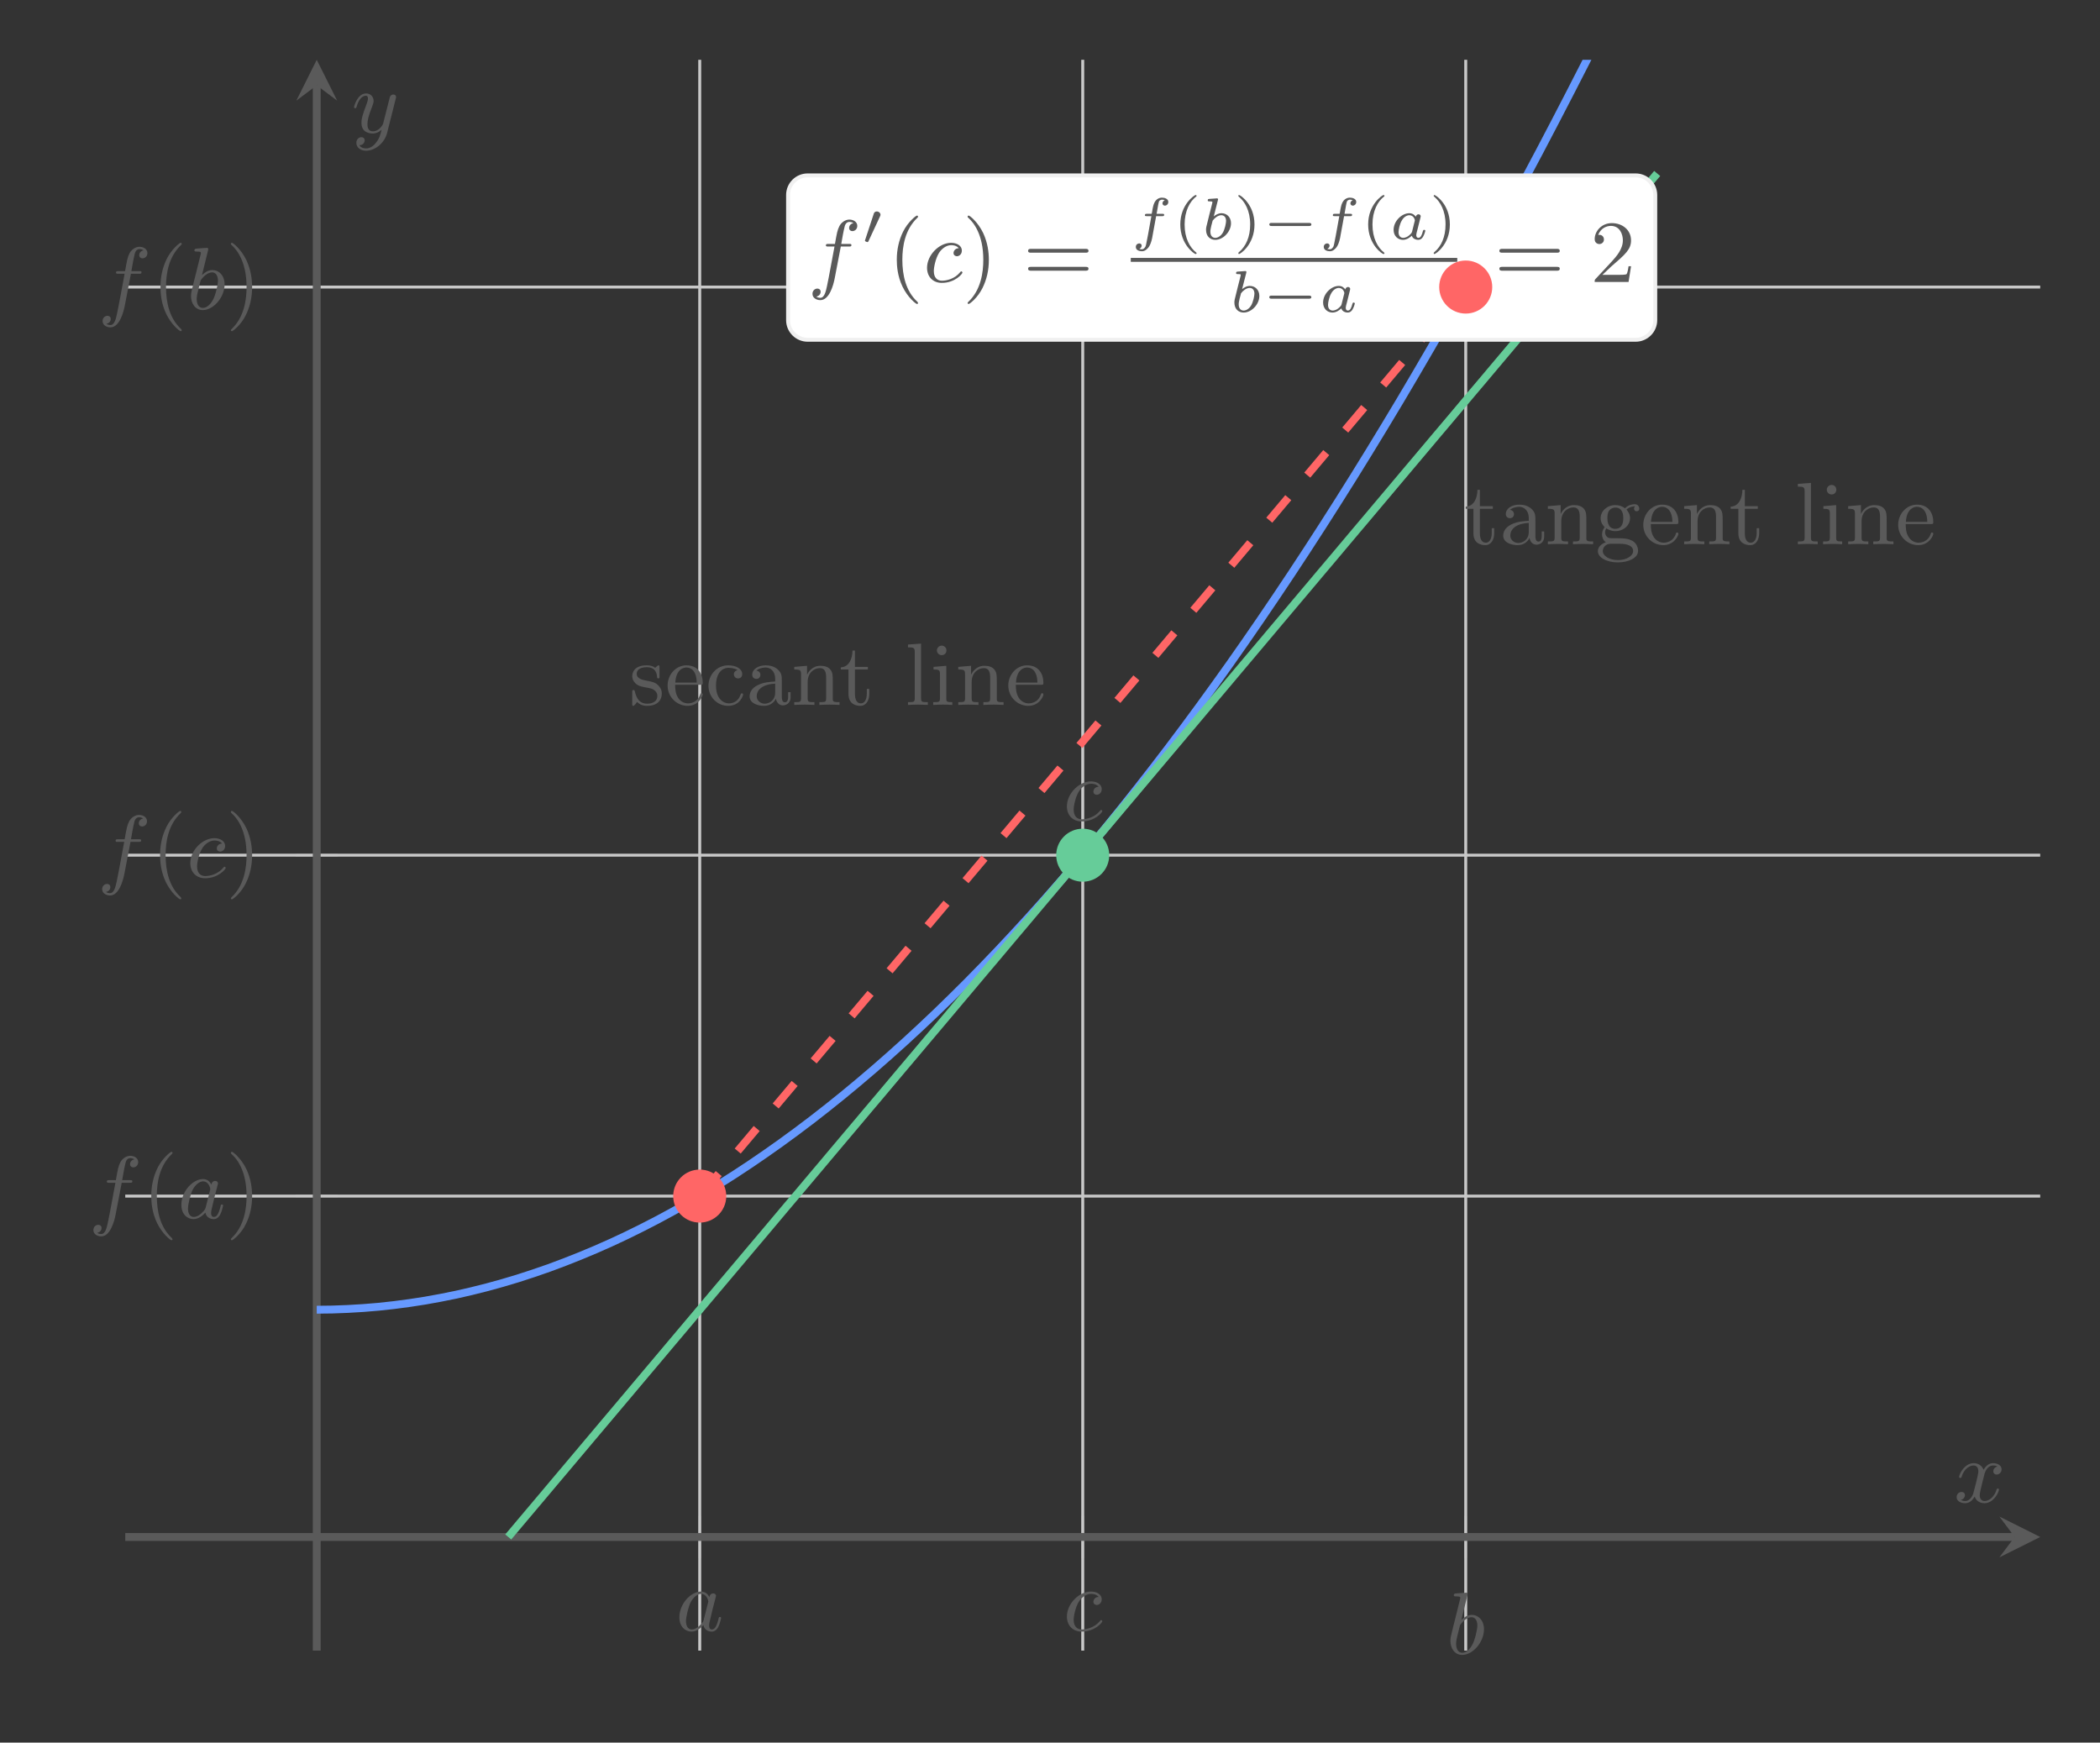 <?xml version="1.0" encoding="UTF-8"?>
<svg xmlns="http://www.w3.org/2000/svg" xmlns:xlink="http://www.w3.org/1999/xlink" width="213.045pt" height="176.788pt" viewBox="0 0 213.045 176.788">
<rect x="0" y="0" width="213.045" height="176.788" fill="#333333" stroke="none"/>
<defs>
<g>
<g id="glyph-0-0">
<path d="M 3.422 -3.406 C 3.25 -3.734 2.984 -3.969 2.578 -3.969 C 1.531 -3.969 0.375 -2.719 0.375 -1.359 C 0.375 -0.375 1 0.094 1.609 0.094 C 2.188 0.094 2.656 -0.391 2.812 -0.562 C 2.906 -0.062 3.359 0.094 3.641 0.094 C 3.906 0.094 4.125 -0.016 4.328 -0.391 C 4.484 -0.688 4.609 -1.25 4.609 -1.281 C 4.609 -1.328 4.578 -1.391 4.5 -1.391 C 4.391 -1.391 4.375 -1.344 4.344 -1.172 C 4.141 -0.391 3.953 -0.125 3.672 -0.125 C 3.438 -0.125 3.391 -0.344 3.391 -0.531 C 3.391 -0.703 3.438 -0.891 3.516 -1.203 L 3.734 -2.125 C 3.797 -2.344 3.969 -3.016 4 -3.156 C 4.031 -3.281 4.094 -3.5 4.094 -3.531 C 4.094 -3.672 3.969 -3.781 3.812 -3.781 C 3.688 -3.781 3.469 -3.719 3.422 -3.406 Z M 2.844 -1.094 C 2.797 -0.922 2.797 -0.922 2.656 -0.75 C 2.328 -0.359 1.969 -0.125 1.625 -0.125 C 1.188 -0.125 1.047 -0.578 1.047 -0.969 C 1.047 -1.406 1.297 -2.438 1.516 -2.875 C 1.797 -3.406 2.219 -3.734 2.578 -3.734 C 3.172 -3.734 3.312 -3.016 3.312 -2.953 C 3.312 -2.922 3.297 -2.859 3.281 -2.828 Z M 2.844 -1.094 "/>
</g>
<g id="glyph-0-1">
<path d="M 3.609 -3.422 C 3.266 -3.422 3.078 -3.156 3.078 -2.938 C 3.078 -2.672 3.312 -2.609 3.422 -2.609 C 3.609 -2.609 3.922 -2.766 3.922 -3.188 C 3.922 -3.656 3.453 -3.969 2.828 -3.969 C 1.609 -3.969 0.391 -2.719 0.391 -1.438 C 0.391 -0.531 0.984 0.094 1.891 0.094 C 3.234 0.094 3.984 -0.828 3.984 -0.953 C 3.984 -1 3.922 -1.078 3.859 -1.078 C 3.828 -1.078 3.812 -1.062 3.734 -0.969 C 3.188 -0.312 2.375 -0.125 1.906 -0.125 C 1.406 -0.125 1.078 -0.453 1.078 -1.109 C 1.078 -1.484 1.25 -2.375 1.609 -2.953 C 1.812 -3.281 2.281 -3.734 2.844 -3.734 C 3.016 -3.734 3.391 -3.703 3.609 -3.422 Z M 3.609 -3.422 "/>
</g>
<g id="glyph-0-2">
<path d="M 2.141 -5.922 C 2.172 -6.047 2.172 -6.062 2.172 -6.094 C 2.172 -6.172 2.125 -6.219 2.047 -6.219 C 1.922 -6.219 1.125 -6.156 0.953 -6.141 C 0.859 -6.125 0.766 -6.109 0.766 -5.969 C 0.766 -5.844 0.859 -5.844 1 -5.844 C 1.422 -5.844 1.422 -5.781 1.422 -5.703 C 1.422 -5.656 1.422 -5.625 1.359 -5.391 L 0.891 -3.5 C 0.766 -3 0.641 -2.531 0.547 -2.109 C 0.484 -1.891 0.422 -1.625 0.422 -1.344 C 0.422 -0.562 0.859 0.094 1.625 0.094 C 2.672 0.094 3.828 -1.172 3.828 -2.516 C 3.828 -3.422 3.25 -3.969 2.578 -3.969 C 2.125 -3.969 1.734 -3.656 1.531 -3.453 Z M 1.406 -2.938 C 1.656 -3.297 2.109 -3.734 2.562 -3.734 C 2.984 -3.734 3.156 -3.312 3.156 -2.891 C 3.156 -2.5 2.906 -1.375 2.625 -0.906 C 2.297 -0.328 1.906 -0.125 1.625 -0.125 C 1.172 -0.125 1 -0.578 1 -1.031 C 1 -1.344 1.062 -1.594 1.266 -2.406 Z M 1.406 -2.938 "/>
</g>
<g id="glyph-0-3">
<path d="M 3.359 -3.594 L 4.156 -3.594 C 4.344 -3.594 4.438 -3.594 4.438 -3.75 C 4.438 -3.859 4.344 -3.859 4.172 -3.859 L 3.406 -3.859 C 3.5 -4.406 3.625 -5.141 3.75 -5.625 C 3.828 -5.969 4.047 -6.094 4.219 -6.094 C 4.281 -6.094 4.484 -6.078 4.641 -5.969 C 4.453 -5.938 4.203 -5.781 4.203 -5.484 C 4.203 -5.25 4.375 -5.156 4.531 -5.156 C 4.781 -5.156 5.031 -5.359 5.031 -5.688 C 5.031 -6.094 4.641 -6.328 4.219 -6.328 C 3.812 -6.328 3.406 -6.031 3.219 -5.672 C 3.016 -5.281 2.953 -4.938 2.766 -3.859 L 2.125 -3.859 C 1.953 -3.859 1.844 -3.859 1.844 -3.703 C 1.844 -3.594 1.953 -3.594 2.109 -3.594 L 2.719 -3.594 C 2.469 -2.281 2.156 -0.5 1.953 0.438 C 1.844 0.938 1.703 1.609 1.281 1.609 C 1.141 1.609 0.953 1.562 0.875 1.484 C 1.094 1.453 1.312 1.266 1.312 1 C 1.312 0.766 1.141 0.672 0.984 0.672 C 0.734 0.672 0.484 0.875 0.484 1.203 C 0.484 1.625 0.891 1.844 1.281 1.844 C 2.188 1.844 2.609 0.344 2.75 -0.422 Z M 3.359 -3.594 "/>
</g>
<g id="glyph-0-4">
<path d="M 4.406 -3.625 C 4.078 -3.562 3.984 -3.281 3.984 -3.141 C 3.984 -2.969 4.109 -2.812 4.328 -2.812 C 4.578 -2.812 4.828 -3.031 4.828 -3.344 C 4.828 -3.766 4.375 -3.969 3.953 -3.969 C 3.422 -3.969 3.109 -3.484 3 -3.297 C 2.828 -3.734 2.438 -3.969 2 -3.969 C 1.047 -3.969 0.516 -2.812 0.516 -2.578 C 0.516 -2.5 0.578 -2.469 0.641 -2.469 C 0.719 -2.469 0.75 -2.516 0.766 -2.578 C 1.047 -3.469 1.641 -3.734 1.984 -3.734 C 2.25 -3.734 2.469 -3.562 2.469 -3.141 C 2.469 -2.828 2.094 -1.391 1.969 -0.953 C 1.906 -0.688 1.625 -0.125 1.141 -0.125 C 0.953 -0.125 0.766 -0.188 0.688 -0.234 C 0.922 -0.281 1.109 -0.5 1.109 -0.719 C 1.109 -0.953 0.938 -1.047 0.766 -1.047 C 0.5 -1.047 0.266 -0.828 0.266 -0.516 C 0.266 -0.078 0.75 0.094 1.125 0.094 C 1.656 0.094 1.953 -0.328 2.094 -0.578 C 2.312 0.016 2.844 0.094 3.078 0.094 C 4.047 0.094 4.562 -1.062 4.562 -1.281 C 4.562 -1.328 4.531 -1.391 4.453 -1.391 C 4.344 -1.391 4.344 -1.359 4.297 -1.219 C 4.094 -0.578 3.578 -0.125 3.109 -0.125 C 2.859 -0.125 2.609 -0.281 2.609 -0.719 C 2.609 -0.922 2.734 -1.406 2.812 -1.75 C 2.859 -1.906 3.094 -2.875 3.109 -2.938 C 3.219 -3.266 3.484 -3.734 3.953 -3.734 C 4.109 -3.734 4.281 -3.719 4.406 -3.625 Z M 4.406 -3.625 "/>
</g>
<g id="glyph-0-5">
<path d="M 4.5 -3.453 C 4.516 -3.5 4.531 -3.547 4.531 -3.609 C 4.531 -3.719 4.453 -3.859 4.25 -3.859 C 4.141 -3.859 3.969 -3.797 3.906 -3.625 C 3.891 -3.594 3.797 -3.219 3.75 -3.016 L 3.297 -1.234 C 3.234 -0.969 3.234 -0.953 3.203 -0.875 C 3.203 -0.828 2.828 -0.125 2.172 -0.125 C 1.625 -0.125 1.625 -0.688 1.625 -0.859 C 1.625 -1.266 1.734 -1.703 2.125 -2.703 C 2.203 -2.922 2.25 -3.047 2.25 -3.203 C 2.25 -3.656 1.922 -3.969 1.484 -3.969 C 0.625 -3.969 0.266 -2.688 0.266 -2.578 C 0.266 -2.5 0.328 -2.469 0.391 -2.469 C 0.484 -2.469 0.5 -2.531 0.531 -2.641 C 0.719 -3.312 1.078 -3.734 1.453 -3.734 C 1.672 -3.734 1.672 -3.562 1.672 -3.438 C 1.672 -3.297 1.625 -3.125 1.547 -2.922 C 1.125 -1.797 1.016 -1.422 1.016 -1 C 1.016 0 1.828 0.094 2.156 0.094 C 2.594 0.094 2.906 -0.141 3.062 -0.297 C 2.953 0.156 2.859 0.562 2.5 1.016 C 2.234 1.375 1.875 1.609 1.484 1.609 C 1.234 1.609 0.938 1.531 0.812 1.281 C 1.281 1.281 1.344 0.875 1.344 0.797 C 1.344 0.594 1.203 0.469 1 0.469 C 0.797 0.469 0.5 0.641 0.5 1.047 C 0.5 1.516 0.922 1.844 1.484 1.844 C 2.391 1.844 3.375 1.062 3.625 0.016 Z M 4.5 -3.453 "/>
</g>
<g id="glyph-1-0">
<path d="M 3.062 2.141 C 3.062 2.094 3.031 2.062 2.984 2 C 1.828 0.938 1.469 -0.672 1.469 -2.25 C 1.469 -3.625 1.734 -5.312 3 -6.516 C 3.047 -6.562 3.062 -6.578 3.062 -6.625 C 3.062 -6.688 3.016 -6.734 2.953 -6.734 C 2.844 -6.734 2.031 -6.078 1.547 -5.109 C 1.125 -4.25 0.906 -3.312 0.906 -2.25 C 0.906 -1.609 0.984 -0.578 1.484 0.469 C 2.016 1.578 2.844 2.234 2.953 2.234 C 3.016 2.234 3.062 2.203 3.062 2.141 Z M 3.062 2.141 "/>
</g>
<g id="glyph-1-1">
<path d="M 2.672 -2.25 C 2.672 -2.984 2.562 -3.969 2.094 -4.969 C 1.562 -6.078 0.734 -6.734 0.625 -6.734 C 0.531 -6.734 0.516 -6.656 0.516 -6.625 C 0.516 -6.578 0.531 -6.562 0.594 -6.5 C 1.125 -6.031 2.109 -4.812 2.109 -2.25 C 2.109 -0.969 1.875 0.812 0.578 2.031 C 0.562 2.047 0.516 2.094 0.516 2.141 C 0.516 2.156 0.531 2.234 0.625 2.234 C 0.734 2.234 1.547 1.594 2.031 0.609 C 2.453 -0.25 2.672 -1.172 2.672 -2.25 Z M 2.672 -2.25 "/>
</g>
<g id="glyph-1-2">
<path d="M 3.078 -3.781 C 3.078 -3.938 3.078 -4.016 2.984 -4.016 C 2.938 -4.016 2.922 -4.016 2.797 -3.906 C 2.781 -3.891 2.703 -3.812 2.641 -3.766 C 2.375 -3.969 2.094 -4.016 1.781 -4.016 C 0.594 -4.016 0.312 -3.359 0.312 -2.906 C 0.312 -2.625 0.438 -2.391 0.641 -2.188 C 0.938 -1.906 1.281 -1.844 1.734 -1.766 C 2.203 -1.672 2.344 -1.656 2.547 -1.5 C 2.641 -1.422 2.859 -1.25 2.859 -0.922 C 2.859 -0.125 1.953 -0.125 1.828 -0.125 C 0.922 -0.125 0.688 -0.891 0.578 -1.375 C 0.547 -1.469 0.531 -1.516 0.438 -1.516 C 0.312 -1.516 0.312 -1.438 0.312 -1.281 L 0.312 -0.141 C 0.312 0.016 0.312 0.094 0.406 0.094 C 0.469 0.094 0.469 0.094 0.641 -0.078 C 0.672 -0.141 0.766 -0.25 0.812 -0.297 C 1.188 0.078 1.609 0.094 1.828 0.094 C 2.938 0.094 3.312 -0.547 3.312 -1.141 C 3.312 -1.547 3.141 -1.797 2.938 -2 C 2.641 -2.297 2.312 -2.359 1.656 -2.484 C 1.422 -2.531 0.766 -2.641 0.766 -3.156 C 0.766 -3.438 0.969 -3.828 1.781 -3.828 C 2.75 -3.828 2.812 -3.078 2.828 -2.859 C 2.844 -2.75 2.844 -2.688 2.953 -2.688 C 3.078 -2.688 3.078 -2.75 3.078 -2.922 Z M 3.078 -3.781 "/>
</g>
<g id="glyph-1-3">
<path d="M 3.594 -2.047 C 3.781 -2.047 3.828 -2.047 3.828 -2.25 C 3.828 -3.172 3.328 -4.016 2.172 -4.016 C 1.109 -4.016 0.266 -3.078 0.266 -1.969 C 0.266 -0.797 1.203 0.094 2.297 0.094 C 3.391 0.094 3.828 -0.859 3.828 -1.062 C 3.828 -1.125 3.781 -1.188 3.703 -1.188 C 3.609 -1.188 3.594 -1.125 3.578 -1.078 C 3.281 -0.172 2.469 -0.156 2.344 -0.156 C 1.906 -0.156 1.547 -0.391 1.344 -0.703 C 1.047 -1.141 1.031 -1.672 1.031 -2.047 Z M 1.047 -2.266 C 1.125 -3.656 1.922 -3.797 2.172 -3.797 C 2.672 -3.797 3.203 -3.422 3.219 -2.266 Z M 1.047 -2.266 "/>
</g>
<g id="glyph-1-4">
<path d="M 3.266 -3.531 C 3.078 -3.484 2.891 -3.359 2.891 -3.109 C 2.891 -2.875 3.078 -2.688 3.312 -2.688 C 3.547 -2.688 3.734 -2.844 3.734 -3.125 C 3.734 -3.672 3.109 -4.016 2.312 -4.016 C 1.172 -4.016 0.312 -3.062 0.312 -1.938 C 0.312 -0.781 1.234 0.094 2.297 0.094 C 3.547 0.094 3.828 -0.984 3.828 -1.062 C 3.828 -1.172 3.734 -1.172 3.703 -1.172 C 3.609 -1.172 3.609 -1.156 3.547 -1 C 3.344 -0.391 2.844 -0.156 2.391 -0.156 C 1.812 -0.156 1.078 -0.625 1.078 -1.953 C 1.078 -3.344 1.797 -3.766 2.328 -3.766 C 2.453 -3.766 2.938 -3.75 3.266 -3.531 Z M 3.266 -3.531 "/>
</g>
<g id="glyph-1-5">
<path d="M 3.062 -0.641 C 3.109 -0.266 3.375 0.047 3.766 0.047 C 3.984 0.047 4.547 -0.078 4.547 -0.797 L 4.547 -1.297 L 4.297 -1.297 L 4.297 -0.812 C 4.297 -0.703 4.297 -0.266 3.969 -0.266 C 3.656 -0.266 3.656 -0.688 3.656 -0.828 L 3.656 -2.406 C 3.656 -2.922 3.656 -3.219 3.25 -3.594 C 2.922 -3.891 2.484 -4.016 2.031 -4.016 C 1.281 -4.016 0.656 -3.641 0.656 -3.062 C 0.656 -2.797 0.844 -2.641 1.078 -2.641 C 1.312 -2.641 1.484 -2.812 1.484 -3.047 C 1.484 -3.438 1.094 -3.484 1.078 -3.484 C 1.328 -3.719 1.766 -3.797 2.016 -3.797 C 2.469 -3.797 2.984 -3.453 2.984 -2.656 L 2.984 -2.375 C 2.5 -2.344 1.828 -2.312 1.234 -2.016 C 0.578 -1.703 0.391 -1.234 0.391 -0.875 C 0.391 -0.141 1.25 0.094 1.859 0.094 C 2.594 0.094 2.938 -0.391 3.062 -0.641 Z M 2.984 -1.266 C 2.984 -0.391 2.312 -0.125 1.922 -0.125 C 1.5 -0.125 1.109 -0.438 1.109 -0.875 C 1.109 -1.469 1.609 -2.094 2.984 -2.156 Z M 2.984 -1.266 "/>
</g>
<g id="glyph-1-6">
<path d="M 1.672 -2.328 C 1.672 -3.281 2.344 -3.734 2.906 -3.734 C 3.438 -3.734 3.547 -3.297 3.547 -2.766 L 3.547 -0.688 C 3.547 -0.281 3.453 -0.281 2.859 -0.281 L 2.859 0 C 3.281 -0.016 3.453 -0.031 3.891 -0.031 C 4.312 -0.031 4.438 -0.016 4.906 0 L 4.906 -0.281 C 4.453 -0.281 4.219 -0.281 4.219 -0.562 L 4.219 -2.281 C 4.219 -3.016 4.219 -3.281 3.969 -3.594 C 3.766 -3.844 3.422 -3.969 2.969 -3.969 C 2.141 -3.969 1.75 -3.344 1.625 -3.094 L 1.609 -3.094 L 1.609 -3.969 L 0.312 -3.859 L 0.312 -3.594 C 0.922 -3.594 1 -3.531 1 -3.078 L 1 -0.688 C 1 -0.281 0.906 -0.281 0.312 -0.281 L 0.312 0 C 0.734 -0.016 0.906 -0.031 1.344 -0.031 C 1.766 -0.031 1.891 -0.016 2.359 0 L 2.359 -0.281 C 1.766 -0.281 1.672 -0.281 1.672 -0.688 Z M 1.672 -2.328 "/>
</g>
<g id="glyph-1-7">
<path d="M 2.922 -3.594 L 2.922 -3.859 L 1.609 -3.859 L 1.609 -5.516 L 1.359 -5.516 C 1.359 -4.766 1.047 -3.844 0.172 -3.812 L 0.172 -3.594 L 0.953 -3.594 L 0.953 -1.109 C 0.953 -0.109 1.672 0.094 2.156 0.094 C 2.75 0.094 3.062 -0.469 3.062 -1.109 L 3.062 -1.625 L 2.812 -1.625 L 2.812 -1.141 C 2.812 -0.469 2.531 -0.156 2.219 -0.156 C 1.609 -0.156 1.609 -0.938 1.609 -1.109 L 1.609 -3.594 Z M 2.922 -3.594 "/>
</g>
<g id="glyph-1-8">
<path d="M 1.656 -6.219 L 0.328 -6.125 L 0.328 -5.844 C 0.938 -5.844 1.016 -5.781 1.016 -5.344 L 1.016 -0.688 C 1.016 -0.281 0.922 -0.281 0.328 -0.281 L 0.328 0 C 0.75 -0.016 0.922 -0.031 1.328 -0.031 C 1.75 -0.031 1.906 -0.016 2.344 0 L 2.344 -0.281 C 1.75 -0.281 1.656 -0.281 1.656 -0.688 Z M 1.656 -6.219 "/>
</g>
<g id="glyph-1-9">
<path d="M 1.656 -3.969 L 0.359 -3.859 L 0.359 -3.594 C 0.938 -3.594 1.016 -3.531 1.016 -3.094 L 1.016 -0.688 C 1.016 -0.281 0.922 -0.281 0.328 -0.281 L 0.328 0 C 0.719 -0.016 0.922 -0.031 1.312 -0.031 C 1.453 -0.031 1.828 -0.031 2.266 0 L 2.266 -0.281 C 1.688 -0.281 1.656 -0.328 1.656 -0.672 Z M 1.672 -5.531 C 1.672 -5.797 1.469 -6.016 1.188 -6.016 C 0.922 -6.016 0.703 -5.781 0.703 -5.531 C 0.703 -5.266 0.922 -5.047 1.188 -5.047 C 1.469 -5.047 1.672 -5.25 1.672 -5.531 Z M 1.672 -5.531 "/>
</g>
<g id="glyph-1-10">
<path d="M 1.125 -1.609 C 1.344 -1.469 1.625 -1.328 2.031 -1.328 C 2.891 -1.328 3.531 -1.938 3.531 -2.641 C 3.531 -3.078 3.281 -3.391 3.172 -3.516 C 3.531 -3.844 3.953 -3.844 4.047 -3.844 C 4.016 -3.812 3.938 -3.766 3.938 -3.609 C 3.938 -3.5 4 -3.344 4.203 -3.344 C 4.328 -3.344 4.469 -3.422 4.469 -3.609 C 4.469 -3.781 4.344 -4.062 3.984 -4.062 C 3.734 -4.062 3.328 -3.969 3.016 -3.641 C 2.766 -3.844 2.422 -3.969 2.047 -3.969 C 1.188 -3.969 0.547 -3.359 0.547 -2.641 C 0.547 -2.188 0.812 -1.859 0.953 -1.734 C 0.938 -1.719 0.688 -1.406 0.688 -0.984 C 0.688 -0.688 0.828 -0.359 1.078 -0.203 C 0.625 -0.047 0.266 0.281 0.266 0.703 C 0.266 1.344 1.141 1.844 2.297 1.844 C 3.406 1.844 4.344 1.375 4.344 0.688 C 4.344 0.312 4.172 -0.078 3.844 -0.297 C 3.344 -0.609 2.812 -0.609 1.969 -0.609 C 1.781 -0.609 1.5 -0.609 1.422 -0.625 C 1.172 -0.688 1 -0.922 1 -1.203 C 1 -1.359 1.047 -1.484 1.125 -1.609 Z M 2.031 -1.562 C 1.234 -1.562 1.234 -2.453 1.234 -2.641 C 1.234 -2.891 1.25 -3.188 1.406 -3.406 C 1.547 -3.594 1.781 -3.719 2.031 -3.719 C 2.844 -3.719 2.844 -2.859 2.844 -2.641 C 2.844 -2.438 2.844 -1.562 2.031 -1.562 Z M 2.453 -0.047 C 2.734 -0.047 3.844 -0.031 3.844 0.688 C 3.844 1.203 3.141 1.609 2.312 1.609 C 1.422 1.609 0.766 1.188 0.766 0.688 C 0.766 0.547 0.859 -0.047 1.625 -0.047 Z M 2.453 -0.047 "/>
</g>
<g id="glyph-1-11">
<path d="M 6.344 -2.969 C 6.469 -2.969 6.641 -2.969 6.641 -3.156 C 6.641 -3.359 6.453 -3.359 6.312 -3.359 L 0.844 -3.359 C 0.703 -3.359 0.516 -3.359 0.516 -3.156 C 0.516 -2.969 0.688 -2.969 0.812 -2.969 Z M 6.312 -1.141 C 6.453 -1.141 6.641 -1.141 6.641 -1.344 C 6.641 -1.531 6.469 -1.531 6.344 -1.531 L 0.812 -1.531 C 0.688 -1.531 0.516 -1.531 0.516 -1.344 C 0.516 -1.141 0.703 -1.141 0.844 -1.141 Z M 6.312 -1.141 "/>
</g>
<g id="glyph-1-12">
<path d="M 4.141 -1.594 L 3.891 -1.594 C 3.875 -1.469 3.797 -0.938 3.688 -0.797 C 3.625 -0.719 3.016 -0.719 2.828 -0.719 L 1.234 -0.719 L 2.125 -1.562 C 3.594 -2.828 4.141 -3.312 4.141 -4.219 C 4.141 -5.25 3.297 -5.969 2.188 -5.969 C 1.156 -5.969 0.453 -5.156 0.453 -4.344 C 0.453 -3.891 0.844 -3.844 0.922 -3.844 C 1.125 -3.844 1.391 -3.984 1.391 -4.312 C 1.391 -4.578 1.203 -4.781 0.922 -4.781 C 0.875 -4.781 0.859 -4.781 0.812 -4.766 C 1.031 -5.406 1.609 -5.688 2.094 -5.688 C 3 -5.688 3.312 -4.844 3.312 -4.219 C 3.312 -3.312 2.625 -2.562 2.203 -2.094 L 0.562 -0.328 C 0.453 -0.219 0.453 -0.203 0.453 0 L 3.891 0 Z M 4.141 -1.594 "/>
</g>
<g id="glyph-2-0">
<path d="M 1.875 -2.812 C 1.922 -2.906 1.938 -2.969 1.938 -3 C 1.938 -3.188 1.766 -3.344 1.562 -3.344 C 1.328 -3.344 1.25 -3.141 1.234 -3.047 L 0.391 -0.484 C 0.391 -0.453 0.359 -0.406 0.359 -0.391 C 0.359 -0.281 0.609 -0.234 0.609 -0.234 C 0.672 -0.234 0.688 -0.281 0.719 -0.328 Z M 1.875 -2.812 "/>
</g>
<g id="glyph-2-1">
<path d="M 4.766 -1.344 C 4.859 -1.344 5.016 -1.344 5.016 -1.5 C 5.016 -1.656 4.859 -1.656 4.766 -1.656 L 1 -1.656 C 0.891 -1.656 0.75 -1.656 0.75 -1.5 C 0.75 -1.344 0.891 -1.344 1 -1.344 Z M 4.766 -1.344 "/>
</g>
<g id="glyph-3-0">
<path d="M 2.578 -2.344 L 3.188 -2.344 C 3.312 -2.344 3.391 -2.344 3.391 -2.484 C 3.391 -2.578 3.312 -2.578 3.203 -2.578 L 2.625 -2.578 C 2.797 -3.562 2.797 -3.578 2.828 -3.688 C 2.859 -3.812 2.859 -3.859 2.953 -3.938 C 3.031 -3.984 3.078 -4.016 3.172 -4.016 C 3.266 -4.016 3.359 -4 3.453 -3.969 C 3.328 -3.906 3.219 -3.781 3.219 -3.641 C 3.219 -3.516 3.328 -3.406 3.469 -3.406 C 3.625 -3.406 3.812 -3.547 3.812 -3.781 C 3.812 -4.109 3.438 -4.219 3.172 -4.219 C 2.906 -4.219 2.5 -4.094 2.312 -3.484 C 2.266 -3.344 2.25 -3.219 2.203 -3 C 2.172 -2.828 2.172 -2.75 2.125 -2.578 L 1.641 -2.578 C 1.516 -2.578 1.438 -2.578 1.438 -2.422 C 1.438 -2.344 1.516 -2.344 1.625 -2.344 L 2.094 -2.344 C 1.859 -1 1.766 -0.531 1.75 -0.438 C 1.562 0.594 1.531 0.656 1.484 0.766 C 1.391 0.906 1.297 1.016 1.141 1.016 C 1.109 1.016 0.969 1.016 0.875 0.969 C 1 0.922 1.109 0.797 1.109 0.641 C 1.109 0.516 1 0.422 0.859 0.422 C 0.703 0.422 0.516 0.547 0.516 0.781 C 0.516 1.125 0.891 1.219 1.141 1.219 C 1.469 1.219 1.703 0.953 1.812 0.812 C 2.078 0.469 2.203 -0.25 2.203 -0.297 Z M 2.578 -2.344 "/>
</g>
<g id="glyph-3-1">
<path d="M 1.688 -3.969 C 1.688 -4 1.703 -4.031 1.703 -4.062 C 1.703 -4.156 1.578 -4.156 1.516 -4.141 L 0.844 -4.094 C 0.734 -4.094 0.656 -4.078 0.656 -3.938 C 0.656 -3.844 0.734 -3.844 0.828 -3.844 C 1 -3.844 1.047 -3.828 1.125 -3.812 C 1.125 -3.703 1.125 -3.688 1.094 -3.578 L 0.812 -2.469 C 0.766 -2.297 0.531 -1.344 0.516 -1.266 C 0.484 -1.125 0.484 -1.016 0.484 -0.953 C 0.484 -0.281 0.922 0.062 1.422 0.062 C 2.219 0.062 3.016 -0.766 3.016 -1.625 C 3.016 -2.234 2.594 -2.641 2.047 -2.641 C 1.688 -2.641 1.375 -2.406 1.266 -2.312 Z M 1.156 -1.891 C 1.344 -2.141 1.688 -2.438 2.031 -2.438 C 2.344 -2.438 2.516 -2.203 2.516 -1.859 C 2.516 -1.641 2.391 -1 2.172 -0.641 C 1.969 -0.312 1.672 -0.141 1.422 -0.141 C 1.234 -0.141 0.922 -0.25 0.922 -0.766 C 0.922 -0.953 0.953 -1.047 1.016 -1.359 C 1.062 -1.5 1.125 -1.781 1.156 -1.891 Z M 1.156 -1.891 "/>
</g>
<g id="glyph-3-2">
<path d="M 3.109 -1.922 C 3.141 -2.062 3.203 -2.281 3.203 -2.328 C 3.203 -2.453 3.094 -2.531 2.984 -2.531 C 2.812 -2.531 2.719 -2.375 2.703 -2.281 C 2.609 -2.422 2.406 -2.641 2.047 -2.641 C 1.281 -2.641 0.453 -1.844 0.453 -0.953 C 0.453 -0.312 0.906 0.062 1.406 0.062 C 1.812 0.062 2.156 -0.219 2.297 -0.359 C 2.422 0.016 2.812 0.062 2.953 0.062 C 3.172 0.062 3.328 -0.062 3.438 -0.25 C 3.578 -0.484 3.672 -0.828 3.672 -0.859 C 3.672 -0.875 3.656 -0.953 3.547 -0.953 C 3.469 -0.953 3.453 -0.906 3.422 -0.812 C 3.328 -0.438 3.203 -0.141 2.969 -0.141 C 2.766 -0.141 2.75 -0.359 2.75 -0.438 C 2.75 -0.516 2.812 -0.766 2.859 -0.922 Z M 2.328 -0.781 C 2.297 -0.672 2.297 -0.672 2.219 -0.578 C 1.891 -0.203 1.578 -0.141 1.438 -0.141 C 1.188 -0.141 0.953 -0.297 0.953 -0.719 C 0.953 -0.969 1.078 -1.562 1.281 -1.891 C 1.453 -2.219 1.766 -2.438 2.047 -2.438 C 2.5 -2.438 2.609 -1.969 2.609 -1.922 L 2.594 -1.844 Z M 2.328 -0.781 "/>
</g>
<g id="glyph-4-0">
<path d="M 2.375 1.359 C 1.719 0.844 1.188 -0.094 1.188 -1.5 C 1.188 -2.875 1.719 -3.844 2.375 -4.344 C 2.375 -4.344 2.406 -4.375 2.406 -4.406 C 2.406 -4.438 2.375 -4.484 2.297 -4.484 C 2.203 -4.484 0.75 -3.547 0.75 -1.5 C 0.75 0.547 2.188 1.5 2.297 1.5 C 2.375 1.5 2.406 1.453 2.406 1.406 C 2.406 1.375 2.375 1.359 2.375 1.359 Z M 2.375 1.359 "/>
</g>
<g id="glyph-4-1">
<path d="M 2.125 -1.5 C 2.125 -3.547 0.688 -4.484 0.562 -4.484 C 0.5 -4.484 0.484 -4.438 0.484 -4.406 C 0.484 -4.375 0.484 -4.359 0.594 -4.266 C 1.125 -3.812 1.688 -2.922 1.688 -1.5 C 1.688 -0.234 1.25 0.719 0.562 1.297 C 0.484 1.375 0.484 1.375 0.484 1.406 C 0.484 1.438 0.5 1.5 0.562 1.5 C 0.672 1.5 2.125 0.562 2.125 -1.5 Z M 2.125 -1.5 "/>
</g>
</g>
<clipPath id="clip-0">
<path clip-rule="nonzero" d="M 20 6.066 L 199 6.066 L 199 145 L 20 145 Z M 20 6.066 "/>
</clipPath>
<clipPath id="clip-1">
<path clip-rule="nonzero" d="M 40 6.066 L 180 6.066 L 180 167.453 L 40 167.453 Z M 40 6.066 "/>
</clipPath>
</defs>
<path fill="none" stroke-width="0.299" stroke-linecap="butt" stroke-linejoin="miter" stroke="rgb(78.432%, 78.432%, 78.432%)" stroke-opacity="1" stroke-miterlimit="10" d="M 58.282 -0 L 58.282 161.387 M 97.138 -0 L 97.138 161.387 M 135.993 -0 L 135.993 161.387 " transform="matrix(1, 0, 0, -1, 12.706, 167.453)"/>
<path fill="none" stroke-width="0.299" stroke-linecap="butt" stroke-linejoin="miter" stroke="rgb(78.432%, 78.432%, 78.432%)" stroke-opacity="1" stroke-miterlimit="10" d="M 0.001 46.109 L 194.274 46.109 M 0.001 80.695 L 194.274 80.695 M 0.001 138.332 L 194.274 138.332 " transform="matrix(1, 0, 0, -1, 12.706, 167.453)"/>
<path fill="none" stroke-width="0.199" stroke-linecap="butt" stroke-linejoin="miter" stroke="rgb(78.432%, 78.432%, 78.432%)" stroke-opacity="1" stroke-miterlimit="10" d="M 58.282 9.402 L 58.282 13.652 M 97.138 9.402 L 97.138 13.652 M 135.993 9.402 L 135.993 13.652 " transform="matrix(1, 0, 0, -1, 12.706, 167.453)"/>
<path fill="none" stroke-width="0.199" stroke-linecap="butt" stroke-linejoin="miter" stroke="rgb(78.432%, 78.432%, 78.432%)" stroke-opacity="1" stroke-miterlimit="10" d="M 17.302 46.109 L 21.552 46.109 M 17.302 80.695 L 21.552 80.695 M 17.302 138.332 L 21.552 138.332 " transform="matrix(1, 0, 0, -1, 12.706, 167.453)"/>
<path fill="none" stroke-width="0.797" stroke-linecap="butt" stroke-linejoin="miter" stroke="rgb(35.294%, 35.294%, 35.294%)" stroke-opacity="1" stroke-miterlimit="10" d="M 0.001 11.527 L 191.685 11.527 " transform="matrix(1, 0, 0, -1, 12.706, 167.453)"/>
<path fill-rule="nonzero" fill="rgb(35.294%, 35.294%, 35.294%)" fill-opacity="1" d="M 206.98 155.926 L 202.836 153.852 L 204.391 155.926 L 202.836 157.996 "/>
<path fill="none" stroke-width="0.797" stroke-linecap="butt" stroke-linejoin="miter" stroke="rgb(35.294%, 35.294%, 35.294%)" stroke-opacity="1" stroke-miterlimit="10" d="M 19.427 -0 L 19.427 158.797 " transform="matrix(1, 0, 0, -1, 12.706, 167.453)"/>
<path fill-rule="nonzero" fill="rgb(35.294%, 35.294%, 35.294%)" fill-opacity="1" d="M 32.133 6.066 L 30.062 10.211 L 32.133 8.656 L 34.207 10.211 "/>
<g fill="rgb(35.294%, 35.294%, 35.294%)" fill-opacity="1">
<use xlink:href="#glyph-0-0" x="68.547" y="165.432"/>
</g>
<g fill="rgb(35.294%, 35.294%, 35.294%)" fill-opacity="1">
<use xlink:href="#glyph-0-1" x="107.847" y="165.432"/>
</g>
<g fill="rgb(35.294%, 35.294%, 35.294%)" fill-opacity="1">
<use xlink:href="#glyph-0-2" x="146.722" y="167.798"/>
</g>
<g fill="rgb(35.294%, 35.294%, 35.294%)" fill-opacity="1">
<use xlink:href="#glyph-0-3" x="8.99" y="123.585"/>
</g>
<g fill="rgb(35.294%, 35.294%, 35.294%)" fill-opacity="1">
<use xlink:href="#glyph-1-0" x="14.44" y="123.585"/>
</g>
<g fill="rgb(35.294%, 35.294%, 35.294%)" fill-opacity="1">
<use xlink:href="#glyph-0-0" x="18.024" y="123.585"/>
</g>
<g fill="rgb(35.294%, 35.294%, 35.294%)" fill-opacity="1">
<use xlink:href="#glyph-1-1" x="22.906" y="123.585"/>
</g>
<g fill="rgb(35.294%, 35.294%, 35.294%)" fill-opacity="1">
<use xlink:href="#glyph-0-3" x="9.882" y="89.002"/>
</g>
<g fill="rgb(35.294%, 35.294%, 35.294%)" fill-opacity="1">
<use xlink:href="#glyph-1-0" x="15.332" y="89.002"/>
</g>
<g fill="rgb(35.294%, 35.294%, 35.294%)" fill-opacity="1">
<use xlink:href="#glyph-0-1" x="18.916" y="89.002"/>
</g>
<g fill="rgb(35.294%, 35.294%, 35.294%)" fill-opacity="1">
<use xlink:href="#glyph-1-1" x="22.905" y="89.002"/>
</g>
<g fill="rgb(35.294%, 35.294%, 35.294%)" fill-opacity="1">
<use xlink:href="#glyph-0-3" x="9.923" y="31.365"/>
</g>
<g fill="rgb(35.294%, 35.294%, 35.294%)" fill-opacity="1">
<use xlink:href="#glyph-1-0" x="15.373" y="31.365"/>
</g>
<g fill="rgb(35.294%, 35.294%, 35.294%)" fill-opacity="1">
<use xlink:href="#glyph-0-2" x="18.957" y="31.365"/>
</g>
<g fill="rgb(35.294%, 35.294%, 35.294%)" fill-opacity="1">
<use xlink:href="#glyph-1-1" x="22.905" y="31.365"/>
</g>
<g clip-path="url(#clip-0)">
<path fill="none" stroke-width="0.797" stroke-linecap="butt" stroke-linejoin="miter" stroke="rgb(39.999%, 59.999%, 100%)" stroke-opacity="1" stroke-miterlimit="10" d="M 19.427 34.582 C 19.427 34.582 20.564 34.59 20.997 34.601 C 21.435 34.613 22.13 34.637 22.567 34.66 C 23.001 34.68 23.7 34.723 24.138 34.754 C 24.571 34.785 25.271 34.844 25.708 34.883 C 26.142 34.926 26.841 35 27.278 35.055 C 27.712 35.105 28.411 35.199 28.845 35.262 C 29.282 35.324 29.982 35.433 30.415 35.504 C 30.853 35.578 31.552 35.703 31.985 35.789 C 32.423 35.871 33.122 36.012 33.556 36.105 C 33.993 36.203 34.692 36.359 35.126 36.465 C 35.564 36.57 36.259 36.746 36.696 36.859 C 37.13 36.976 37.829 37.168 38.267 37.293 C 38.7 37.418 39.399 37.629 39.837 37.762 C 40.271 37.898 40.97 38.125 41.407 38.273 C 41.841 38.418 42.54 38.66 42.978 38.816 C 43.411 38.973 44.11 39.234 44.544 39.402 C 44.981 39.566 45.681 39.844 46.114 40.023 C 46.552 40.199 47.251 40.492 47.685 40.68 C 48.122 40.867 48.821 41.18 49.255 41.375 C 49.692 41.574 50.388 41.902 50.825 42.109 C 51.259 42.32 51.958 42.664 52.396 42.883 C 52.829 43.101 53.528 43.461 53.966 43.691 C 54.399 43.922 55.099 44.297 55.536 44.539 C 55.97 44.777 56.669 45.172 57.106 45.422 C 57.54 45.672 58.239 46.082 58.673 46.344 C 59.11 46.605 59.81 47.031 60.243 47.305 C 60.681 47.574 61.38 48.019 61.814 48.301 C 62.251 48.582 62.95 49.043 63.384 49.336 C 63.821 49.629 64.517 50.105 64.954 50.41 C 65.392 50.711 66.087 51.207 66.524 51.519 C 66.958 51.832 67.657 52.344 68.095 52.668 C 68.528 52.992 69.228 53.519 69.665 53.851 C 70.099 54.187 70.798 54.73 71.235 55.078 C 71.669 55.422 72.368 55.98 72.802 56.336 C 73.239 56.691 73.939 57.269 74.372 57.637 C 74.81 58 75.509 58.598 75.942 58.973 C 76.38 59.348 77.079 59.961 77.513 60.348 C 77.95 60.73 78.646 61.359 79.083 61.758 C 79.521 62.152 80.216 62.801 80.653 63.207 C 81.087 63.613 81.786 64.273 82.224 64.691 C 82.657 65.109 83.356 65.789 83.794 66.219 C 84.228 66.644 84.927 67.34 85.364 67.777 C 85.798 68.219 86.497 68.93 86.931 69.379 C 87.368 69.828 88.067 70.555 88.501 71.016 C 88.939 71.476 89.638 72.223 90.071 72.691 C 90.509 73.16 91.208 73.922 91.642 74.402 C 92.079 74.883 92.774 75.664 93.212 76.152 C 93.649 76.644 94.345 77.441 94.782 77.941 C 95.216 78.441 95.915 79.254 96.353 79.766 C 96.786 80.277 97.485 81.109 97.923 81.629 C 98.356 82.152 99.056 82.996 99.493 83.531 C 99.927 84.062 100.626 84.926 101.06 85.469 C 101.497 86.012 102.196 86.891 102.63 87.445 C 103.067 88 103.767 88.894 104.2 89.457 C 104.638 90.023 105.337 90.933 105.771 91.508 C 106.208 92.082 106.907 93.012 107.341 93.598 C 107.778 94.183 108.474 95.129 108.911 95.726 C 109.345 96.32 110.044 97.285 110.481 97.891 C 110.915 98.496 111.614 99.473 112.052 100.09 C 112.485 100.707 113.185 101.703 113.622 102.332 C 114.056 102.957 114.755 103.969 115.189 104.605 C 115.626 105.246 116.325 106.273 116.759 106.922 C 117.196 107.57 117.896 108.617 118.329 109.273 C 118.767 109.933 119.466 110.996 119.899 111.664 C 120.337 112.332 121.036 113.414 121.47 114.094 C 121.907 114.769 122.603 115.867 123.04 116.558 C 123.474 117.246 124.173 118.359 124.61 119.058 C 125.044 119.762 125.743 120.891 126.181 121.601 C 126.614 122.312 127.314 123.457 127.751 124.18 C 128.185 124.898 128.884 126.062 129.321 126.793 C 129.755 127.527 130.454 128.707 130.888 129.449 C 131.325 130.191 132.024 131.387 132.458 132.141 C 132.896 132.891 133.595 134.105 134.028 134.867 C 134.466 135.629 135.165 136.863 135.599 137.633 C 136.036 138.406 136.732 139.656 137.169 140.437 C 137.603 141.223 138.302 142.484 138.739 143.281 C 139.173 144.074 139.872 145.355 140.31 146.16 C 140.743 146.965 141.442 148.262 141.88 149.074 C 142.314 149.891 143.013 151.203 143.45 152.027 C 143.884 152.855 144.583 154.183 145.017 155.019 C 145.454 155.855 146.153 157.203 146.587 158.051 C 147.024 158.894 147.724 160.262 148.157 161.117 C 148.595 161.973 149.294 163.355 149.728 164.223 C 150.165 165.09 150.86 166.488 151.298 167.367 C 151.735 168.242 152.431 169.656 152.868 170.547 C 153.302 171.433 154.001 172.863 154.439 173.762 C 154.872 174.66 155.571 176.113 156.009 177.019 C 156.442 177.93 157.142 179.394 157.579 180.316 C 158.013 181.234 158.712 182.719 159.146 183.648 C 159.583 184.578 160.282 186.074 160.716 187.012 C 161.153 187.953 161.853 189.469 162.286 190.418 C 162.724 191.367 163.423 192.902 163.857 193.863 C 164.294 194.824 164.989 196.375 165.427 197.344 C 165.864 198.316 166.56 199.883 166.997 200.863 C 167.431 201.844 168.13 203.43 168.567 204.422 C 169.001 205.414 169.7 207.012 170.138 208.016 C 170.571 209.016 171.271 210.633 171.708 211.644 C 172.142 212.66 172.841 214.289 173.274 215.312 C 173.712 216.336 174.845 219.023 174.845 219.023 " transform="matrix(1, 0, 0, -1, 12.706, 167.453)"/>
</g>
<path fill="none" stroke-width="0.797" stroke-linecap="butt" stroke-linejoin="miter" stroke="rgb(100%, 39.999%, 39.999%)" stroke-opacity="1" stroke-dasharray="2.989 2.989" stroke-miterlimit="10" d="M 58.282 46.109 L 135.993 138.332 " transform="matrix(1, 0, 0, -1, 12.706, 167.453)"/>
<g fill="rgb(35.294%, 35.294%, 35.294%)" fill-opacity="1">
<use xlink:href="#glyph-1-2" x="63.828" y="71.514"/>
<use xlink:href="#glyph-1-3" x="67.463" y="71.514"/>
<use xlink:href="#glyph-1-4" x="71.562" y="71.514"/>
<use xlink:href="#glyph-1-5" x="75.658" y="71.514"/>
<use xlink:href="#glyph-1-6" x="80.266" y="71.514"/>
</g>
<g fill="rgb(35.294%, 35.294%, 35.294%)" fill-opacity="1">
<use xlink:href="#glyph-1-7" x="85.126" y="71.514"/>
</g>
<g fill="rgb(35.294%, 35.294%, 35.294%)" fill-opacity="1">
<use xlink:href="#glyph-1-8" x="91.785" y="71.514"/>
<use xlink:href="#glyph-1-9" x="94.345" y="71.514"/>
<use xlink:href="#glyph-1-6" x="96.905" y="71.514"/>
<use xlink:href="#glyph-1-3" x="102.025" y="71.514"/>
</g>
<g clip-path="url(#clip-1)">
<path fill="none" stroke-width="0.797" stroke-linecap="butt" stroke-linejoin="miter" stroke="rgb(39.999%, 79.999%, 59.999%)" stroke-opacity="1" stroke-miterlimit="10" d="M 38.856 11.527 L 40.032 12.926 L 41.208 14.32 L 42.388 15.719 L 43.564 17.117 L 44.743 18.515 L 45.919 19.91 L 47.095 21.308 L 48.274 22.707 L 49.45 24.101 L 50.63 25.5 L 51.806 26.898 L 52.981 28.293 L 54.161 29.691 L 55.337 31.09 L 56.517 32.488 L 57.692 33.883 L 58.868 35.281 L 60.048 36.68 L 61.224 38.074 L 62.403 39.473 L 63.579 40.871 L 64.759 42.266 L 67.11 45.062 L 68.29 46.457 L 69.466 47.855 L 70.646 49.254 L 71.821 50.652 L 72.997 52.047 L 74.177 53.445 L 75.353 54.844 L 76.532 56.238 L 78.884 59.035 L 80.064 60.43 L 81.239 61.828 L 82.419 63.226 L 83.595 64.621 L 84.771 66.019 L 85.95 67.418 L 87.126 68.816 L 88.306 70.211 L 89.481 71.609 L 90.661 73.008 L 91.837 74.402 L 93.013 75.801 L 94.192 77.199 L 95.368 78.594 L 96.548 79.992 L 98.899 82.789 L 100.079 84.183 L 101.255 85.582 L 102.435 86.98 L 103.61 88.375 L 104.786 89.773 L 105.966 91.172 L 107.142 92.566 L 108.321 93.965 L 109.497 95.363 L 110.673 96.758 L 111.853 98.156 L 113.028 99.555 L 114.208 100.953 L 115.384 102.348 L 116.56 103.746 L 117.739 105.144 L 118.915 106.539 L 120.095 107.937 L 121.271 109.336 L 122.45 110.73 L 124.802 113.527 L 125.981 114.922 L 127.157 116.32 L 128.337 117.719 L 129.513 119.117 L 130.689 120.512 L 131.868 121.91 L 133.044 123.308 L 134.224 124.703 L 136.575 127.5 L 137.755 128.894 L 138.931 130.293 L 140.11 131.691 L 141.286 133.09 L 142.462 134.484 L 143.642 135.883 L 144.817 137.281 L 145.997 138.676 L 147.173 140.074 L 148.353 141.473 L 149.528 142.867 L 150.704 144.266 L 151.884 145.664 L 153.06 147.058 L 154.239 148.457 L 155.415 149.855 " transform="matrix(1, 0, 0, -1, 12.706, 167.453)"/>
</g>
<g fill="rgb(35.294%, 35.294%, 35.294%)" fill-opacity="1">
<use xlink:href="#glyph-1-7" x="148.526" y="55.211"/>
<use xlink:href="#glyph-1-5" x="152.11" y="55.211"/>
<use xlink:href="#glyph-1-6" x="156.718" y="55.211"/>
<use xlink:href="#glyph-1-10" x="161.838" y="55.211"/>
<use xlink:href="#glyph-1-3" x="166.445" y="55.211"/>
<use xlink:href="#glyph-1-6" x="170.545" y="55.211"/>
</g>
<g fill="rgb(35.294%, 35.294%, 35.294%)" fill-opacity="1">
<use xlink:href="#glyph-1-7" x="175.405" y="55.211"/>
</g>
<g fill="rgb(35.294%, 35.294%, 35.294%)" fill-opacity="1">
<use xlink:href="#glyph-1-8" x="182.064" y="55.211"/>
<use xlink:href="#glyph-1-9" x="184.624" y="55.211"/>
<use xlink:href="#glyph-1-6" x="187.184" y="55.211"/>
<use xlink:href="#glyph-1-3" x="192.304" y="55.211"/>
</g>
<g fill="rgb(35.294%, 35.294%, 35.294%)" fill-opacity="1">
<use xlink:href="#glyph-0-1" x="107.847" y="83.241"/>
</g>
<path fill-rule="nonzero" fill="rgb(100%, 100%, 100%)" fill-opacity="1" stroke-width="0.399" stroke-linecap="butt" stroke-linejoin="miter" stroke="rgb(94.119%, 94.119%, 94.119%)" stroke-opacity="1" stroke-miterlimit="10" d="M 153.228 149.66 L 69.235 149.66 C 68.134 149.66 67.243 148.769 67.243 147.668 L 67.243 134.976 C 67.243 133.879 68.134 132.984 69.235 132.984 L 153.228 132.984 C 154.329 132.984 155.22 133.879 155.22 134.976 L 155.22 147.668 C 155.22 148.769 154.329 149.66 153.228 149.66 Z M 153.228 149.66 " transform="matrix(1, 0, 0, -1, 12.706, 167.453)"/>
<g fill="rgb(35.294%, 35.294%, 35.294%)" fill-opacity="1">
<use xlink:href="#glyph-0-3" x="81.941" y="28.604"/>
</g>
<g fill="rgb(35.294%, 35.294%, 35.294%)" fill-opacity="1">
<use xlink:href="#glyph-2-0" x="87.389" y="24.795"/>
</g>
<g fill="rgb(35.294%, 35.294%, 35.294%)" fill-opacity="1">
<use xlink:href="#glyph-1-0" x="90.074" y="28.604"/>
</g>
<g fill="rgb(35.294%, 35.294%, 35.294%)" fill-opacity="1">
<use xlink:href="#glyph-0-1" x="93.658" y="28.604"/>
</g>
<g fill="rgb(35.294%, 35.294%, 35.294%)" fill-opacity="1">
<use xlink:href="#glyph-1-1" x="97.647" y="28.604"/>
</g>
<g fill="rgb(35.294%, 35.294%, 35.294%)" fill-opacity="1">
<use xlink:href="#glyph-1-11" x="103.786" y="28.604"/>
</g>
<g fill="rgb(35.294%, 35.294%, 35.294%)" fill-opacity="1">
<use xlink:href="#glyph-3-0" x="114.713" y="24.271"/>
</g>
<g fill="rgb(35.294%, 35.294%, 35.294%)" fill-opacity="1">
<use xlink:href="#glyph-4-0" x="118.991" y="24.271"/>
</g>
<g fill="rgb(35.294%, 35.294%, 35.294%)" fill-opacity="1">
<use xlink:href="#glyph-3-1" x="121.869" y="24.271"/>
</g>
<g fill="rgb(35.294%, 35.294%, 35.294%)" fill-opacity="1">
<use xlink:href="#glyph-4-1" x="125.143" y="24.271"/>
</g>
<g fill="rgb(35.294%, 35.294%, 35.294%)" fill-opacity="1">
<use xlink:href="#glyph-2-1" x="128.022" y="24.271"/>
</g>
<g fill="rgb(35.294%, 35.294%, 35.294%)" fill-opacity="1">
<use xlink:href="#glyph-3-0" x="133.778" y="24.271"/>
</g>
<g fill="rgb(35.294%, 35.294%, 35.294%)" fill-opacity="1">
<use xlink:href="#glyph-4-0" x="138.05" y="24.271"/>
</g>
<g fill="rgb(35.294%, 35.294%, 35.294%)" fill-opacity="1">
<use xlink:href="#glyph-3-2" x="140.928" y="24.271"/>
</g>
<g fill="rgb(35.294%, 35.294%, 35.294%)" fill-opacity="1">
<use xlink:href="#glyph-4-1" x="144.963" y="24.271"/>
</g>
<path fill="none" stroke-width="0.398" stroke-linecap="butt" stroke-linejoin="miter" stroke="rgb(35.294%, 35.294%, 35.294%)" stroke-opacity="1" stroke-miterlimit="10" d="M 0.002 -0 L 33.127 -0 " transform="matrix(1, 0, 0, -1, 114.713, 26.363)"/>
<g fill="rgb(35.294%, 35.294%, 35.294%)" fill-opacity="1">
<use xlink:href="#glyph-3-1" x="124.745" y="31.647"/>
</g>
<g fill="rgb(35.294%, 35.294%, 35.294%)" fill-opacity="1">
<use xlink:href="#glyph-2-1" x="128.019" y="31.647"/>
</g>
<g fill="rgb(35.294%, 35.294%, 35.294%)" fill-opacity="1">
<use xlink:href="#glyph-3-2" x="133.775" y="31.647"/>
</g>
<g fill="rgb(35.294%, 35.294%, 35.294%)" fill-opacity="1">
<use xlink:href="#glyph-1-11" x="151.596" y="28.604"/>
</g>
<g fill="rgb(35.294%, 35.294%, 35.294%)" fill-opacity="1">
<use xlink:href="#glyph-1-12" x="161.328" y="28.604"/>
</g>
<path fill-rule="nonzero" fill="rgb(100%, 39.999%, 39.999%)" fill-opacity="1" stroke-width="0.399" stroke-linecap="butt" stroke-linejoin="miter" stroke="rgb(100%, 39.999%, 39.999%)" stroke-opacity="1" stroke-miterlimit="10" d="M 60.774 46.109 C 60.774 47.488 59.657 48.601 58.282 48.601 C 56.907 48.601 55.79 47.488 55.79 46.109 C 55.79 44.734 56.907 43.621 58.282 43.621 C 59.657 43.621 60.774 44.734 60.774 46.109 Z M 60.774 46.109 " transform="matrix(1, 0, 0, -1, 12.706, 167.453)"/>
<path fill-rule="nonzero" fill="rgb(100%, 39.999%, 39.999%)" fill-opacity="1" stroke-width="0.399" stroke-linecap="butt" stroke-linejoin="miter" stroke="rgb(100%, 39.999%, 39.999%)" stroke-opacity="1" stroke-miterlimit="10" d="M 138.482 138.332 C 138.482 139.707 137.368 140.824 135.993 140.824 C 134.614 140.824 133.501 139.707 133.501 138.332 C 133.501 136.957 134.614 135.84 135.993 135.84 C 137.368 135.84 138.482 136.957 138.482 138.332 Z M 138.482 138.332 " transform="matrix(1, 0, 0, -1, 12.706, 167.453)"/>
<path fill-rule="nonzero" fill="rgb(39.999%, 79.999%, 59.999%)" fill-opacity="1" stroke-width="0.399" stroke-linecap="butt" stroke-linejoin="miter" stroke="rgb(39.999%, 79.999%, 59.999%)" stroke-opacity="1" stroke-miterlimit="10" d="M 99.626 80.695 C 99.626 82.07 98.513 83.183 97.138 83.183 C 95.763 83.183 94.646 82.07 94.646 80.695 C 94.646 79.316 95.763 78.203 97.138 78.203 C 98.513 78.203 99.626 79.316 99.626 80.695 Z M 99.626 80.695 " transform="matrix(1, 0, 0, -1, 12.706, 167.453)"/>
<g fill="rgb(35.294%, 35.294%, 35.294%)" fill-opacity="1">
<use xlink:href="#glyph-0-4" x="198.234" y="152.406"/>
</g>
<g fill="rgb(35.294%, 35.294%, 35.294%)" fill-opacity="1">
<use xlink:href="#glyph-0-5" x="35.653" y="13.448"/>
</g>
</svg>
